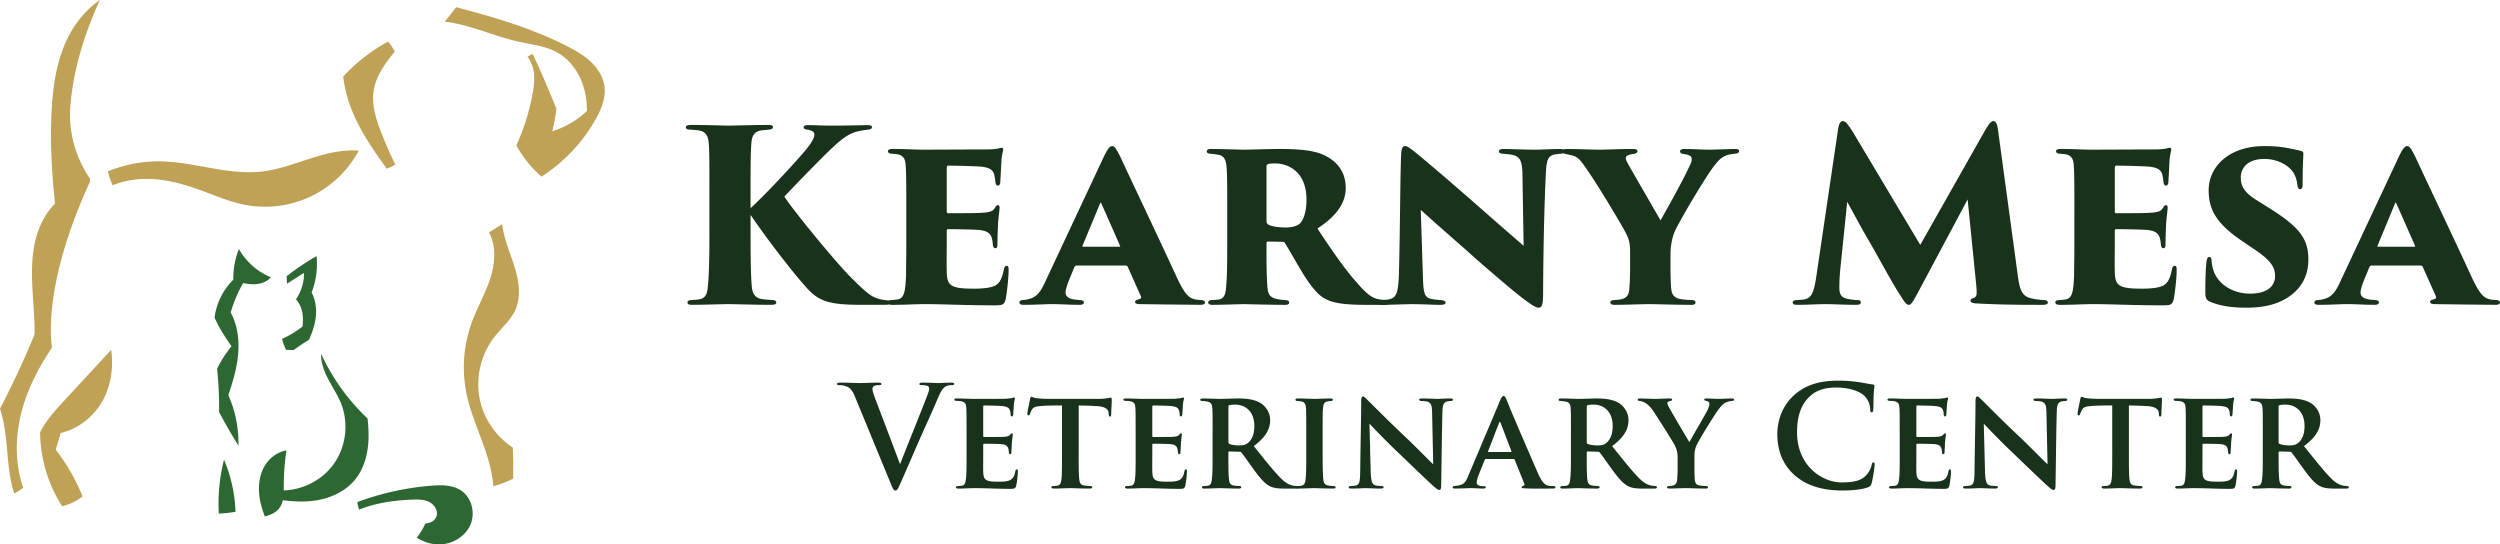 <svg xmlns="http://www.w3.org/2000/svg" xmlns:xlink="http://www.w3.org/1999/xlink" id="Layer_1" x="0" y="0" version="1.1" viewBox="0 0 288 62.72" xml:space="preserve"><style>.st0{fill:#bfa256}.st1{fill:#2d6833}.st2{fill:#19321b}</style><g><g><path d="M36.147 22.461a12.355 12.355 0 005.181-5.102c-1.683-.144-3.41.234-5.042.733-2.034.622-4.033 1.433-6.147 1.67-3.919.439-7.794-1.132-11.737-1.175a15.315 15.315 0 00-5.969 1.154c.121.555.305 1.096.552 1.608 1.277-.534 2.689-.761 4.079-.738 1.968.033 3.901.537 5.755 1.197 1.78.634 3.521 1.42 5.376 1.783 2.677.523 5.527.118 7.952-1.13z" class="st0"/><path d="M25.206 59.169a16.824 16.824 0 001.926-.21 16.981 16.981 0 00-1.325-6.006 20.559 20.559 0 00-.601 6.216zM36.47 29.5a30.298 30.298 0 00-3.449 2.319l.038.863 1.969-1.246a5.33 5.33 0 01-.932 3.038c.309.352.538.786.661 1.237.168.617.171 1.26.094 1.899a10.895 10.895 0 01-2.356 1.431c.104.437.259.861.464 1.261l.873.02a28.307 28.307 0 011.766-1.184c.34-.77.623-1.561.751-2.391.158-1.029.039-2.142-.452-3.042a9.29 9.29 0 00.573-4.205z" class="st1"/><path d="M5.985 40.062c-.315-2.43-.388-8.696 4.362-19.094a.485.485 0 00-.037-.472c-.567-.842-2.547-3.928-2.205-8.267.263-3.346 1.131-6.611 2.347-9.739.325-.837.67-1.676 1.06-2.49-1.653 1.123-2.967 2.787-3.824 4.611-1.248 2.657-1.635 5.636-1.762 8.569-.148 3.425.038 6.856.42 10.264-1.045 1.054-1.783 2.451-2.178 3.895-.623 2.273-.52 4.674-.365 7.026.091 1.379.197 2.768.181 4.149A102.555 102.555 0 010 47.083c.387 1.175.588 2.437.715 3.668.212 2.052.29 4.165.927 6.11a9.893 9.893 0 001.033-.674c-1.057-3.015-.92-6.406.017-9.478.726-2.377 1.897-4.584 3.293-6.647zM44.568 19.437c.332-.139.654-.3.965-.481a52.127 52.127 0 01-1.566-3.569c-.615-1.558-1.165-3.221-.926-4.879.249-1.729 1.31-3.197 2.437-4.557a5.531 5.531 0 00-.769-1.155 19.641 19.641 0 00-5.167 4.026c.157 1.439.56 2.865 1.126 4.198.979 2.31 2.413 4.39 3.9 6.417zM7.298 46.261c-1 1.081-2.032 2.235-2.68 3.535a16.132 16.132 0 002.536 8.523 6.138 6.138 0 002.358-1.131A22.306 22.306 0 006.42 51.81l.569-1.934c2.038-.465 3.854-1.906 4.862-3.761.955-1.757 1.23-3.821.958-5.811l-5.511 5.957zM57.853 25.82c-.507.318-1.012.639-1.516.961.794 1.475.723 3.358.236 4.997-.558 1.881-1.584 3.59-2.25 5.436a15.09 15.09 0 00-.597 8.05c.443 2.206 1.374 4.278 2.11 6.404.486 1.404.888 2.87 1.002 4.343a11.21 11.21 0 002.28-.876c.025-1.191.01-2.382-.046-3.572-1.844-1.216-3.222-3.137-3.739-5.288-.612-2.547-.005-5.36 1.603-7.428.816-1.049 1.883-1.932 2.429-3.144.812-1.804.294-3.909-.358-5.777-.467-1.34-1.003-2.715-1.154-4.106zM69.623 9.897c-.155-1.064-.765-2.022-1.545-2.763-.779-.741-1.722-1.285-2.677-1.778C61.36 3.27 56.966 1.995 52.562.827l-1.32 1.67c.979.118 1.952.345 2.899.619 1.88.542 3.709 1.264 5.619 1.687 1.507.334 3.092.492 4.44 1.245 1.443.806 2.473 2.245 2.981 3.817.304.941.433 1.928.435 2.919a10.235 10.235 0 01-3.989 2.335 28.07 28.07 0 00.479-2.557 118.596 118.596 0 00-2.742-6.36l-.601.331c.407.505.646 1.148.734 1.796.114.837.002 1.689-.152 2.519a25.53 25.53 0 01-1.859 5.905 13.146 13.146 0 002.9 3.596 19.037 19.037 0 006.179-6.508c.689-1.204 1.258-2.571 1.058-3.944z" class="st0"/><path d="M31.201 31.944a7.569 7.569 0 01-3.68-3.257 9.174 9.174 0 00-.644 3.538 7.473 7.473 0 00-2.16 4.366c.511 1.163 1.22 2.25 1.953 3.306a12.512 12.512 0 00-1.662 2.596c.176 1.648.252 3.307.229 4.965a57.232 57.232 0 002.232 3.874 13.615 13.615 0 00-1.165-5.817c.493-1.46.939-2.939 1.106-4.468.188-1.722-.009-3.535-.833-5.048.338-1.181.82-2.321 1.433-3.386.559.106 1.125.177 1.687.101.567-.079 1.138-.341 1.504-.77zM53.096 56.494c-.976-.636-2.225-.632-3.387-.542a31.416 31.416 0 00-8.543 1.889c.033.296.105.587.213.864 1.927-.777 4.039-1.067 6.124-1.149.669-.026 1.371-.025 1.965.283.594.308 1.032 1.022.809 1.653-.18.508-.725.791-1.273.821a8.972 8.972 0 01-.988 1.631c.781.495 1.685.786 2.607.774 1.489-.02 2.975-.898 3.568-2.264.594-1.365.153-3.147-1.095-3.96zM42.339 48.205a24.141 24.141 0 01-5.345-7.447c-.034.958.307 1.917.746 2.781.51 1.003 1.156 1.939 1.568 2.985.913 2.321.528 5.105-.98 7.091-1.32 1.739-3.461 2.812-5.638 2.881.002-.167.001-.334.001-.498A27.442 27.442 0 0133 51.879c-1.059.184-2.027.925-2.559 1.88-.676 1.214-.734 2.696-.446 4.056.121.573.302 1.129.512 1.675.652-.16 1.267-.419 1.666-.94.211-.276.336-.592.41-.928 1.284.172 2.583.225 3.858.019 1.684-.271 3.336-1.032 4.427-2.344 1.021-1.228 1.479-2.846 1.572-4.44.052-.884-.002-1.769-.101-2.652z" class="st1"/></g><g><g><path d="M86.465 23.985c1.508-1.397 3.756-3.756 5.922-6.195.904-1.041 1.425-1.809 1.425-2.248 0-.301-.109-.467-.768-.603-.247-.028-.467-.083-.467-.275 0-.137.137-.247.44-.247 1.233 0 1.343.055 2.905.055 1.59 0 3.591-.055 3.948-.055.467 0 .576.055.576.247 0 .137-.137.247-.493.275-.412.055-.658.081-.987.164-1.344.275-2.221 1.097-3.537 2.357-1.261 1.206-4.358 4.414-5.071 5.182 1.069 1.672 5.593 7.155 7.429 9.074 1.645 1.672 2.385 2.276 2.878 2.494a4 4 0 001.261.356c.384.028.576.083.576.302 0 .219-.247.247-.548.247h-2.686c-3.618 0-4.879-.357-6.278-1.892-1.508-1.645-4.496-5.483-6.525-8.471v2.413c0 2.137.028 4.633.137 5.783.055.685.247 1.371 1.179 1.508.384.055.823.083 1.179.109.329 0 .467.137.467.275s-.109.275-.521.275c-1.809 0-4.742-.083-4.989-.083-.137 0-3.262.083-4.167.083-.356 0-.548-.055-.548-.275 0-.192.192-.275.493-.275.275-.027.548-.027.85-.081.849-.137.932-.796 1.013-1.59.11-1.152.165-3.07.165-5.729V22.34c0-4.25 0-5.017-.083-5.894-.055-.768-.356-1.261-1.015-1.398-.411-.083-.767-.083-1.041-.109-.356 0-.576-.055-.576-.301 0-.165.22-.248.74-.248 1.179 0 3.975.083 4.167.083.247 0 3.564-.083 4.55-.083.467 0 .576.11.576.248 0 .191-.137.273-.493.301-.247.027-.412.027-.823.081-.96.137-1.124.768-1.179 1.645s-.083 1.425-.083 5.675v1.645z" class="st2"/><path d="M104.406 24.04c0-3.948-.028-4.386-.083-5.153-.055-.604-.301-.988-.877-1.097-.219-.055-.493-.055-.74-.083-.356-.027-.412-.164-.412-.301 0-.136.137-.247.521-.247 1.481 0 2.632.083 3.673.083.44 0 6.744-.028 7.128-.028.465 0 .987-.027 1.397-.109.165-.055.302-.083.384-.083.137 0 .192.11.165.248-.055.301-.137.603-.192 1.151a279.75 279.75 0 01-.137 2.577c0 .192-.109.384-.275.384-.136 0-.247-.109-.273-.329-.055-.329-.055-.521-.137-.877-.137-.548-.439-.877-1.617-.987a88.391 88.391 0 00-3.674-.109c-.137 0-.192.081-.192.247v5.017c0 .164.028.219.192.219.74 0 2.44 0 3.4-.027 1.344-.056 1.672-.137 1.974-.604.109-.219.219-.301.328-.301.165 0 .192.164.192.301 0 .275-.164 1.316-.192 2.193a68.61 68.61 0 00-.055 2.056c0 .329-.081.412-.247.412-.137 0-.247-.109-.275-.384-.027-.137-.027-.301-.055-.467-.136-.74-.411-1.179-1.7-1.261-.767-.055-2.632-.081-3.398-.081-.137 0-.165.055-.165.192v1.727c0 .795-.027 1.92 0 2.878.028 1.673.329 2.056 3.126 2.056.629 0 1.589-.027 2.275-.273.685-.275.96-.85 1.179-1.946.056-.275.165-.412.329-.412.192 0 .22.192.22.494 0 1.041-.247 2.96-.357 3.426-.192.603-.384.631-1.288.631-3.674 0-5.429-.137-8.032-.137-1.152 0-2.33.083-3.728.083-.467 0-.576-.137-.576-.301 0-.11.081-.248.493-.248.247-.027.439-.027.713-.081.795-.137.877-1.069.959-2.742 0-.904.028-2.22.028-3.536V24.04zM124.016 30.593c-.165 0-.247.164-.275.247l-.576 1.398c-.247.603-.411 1.151-.411 1.452 0 .796 1.041.823 1.672.877.356.028.439.137.439.248 0 .191-.137.301-.467.301-1.205 0-2.028-.083-3.426-.083-.275 0-1.864.083-3.042.083-.384 0-.493-.11-.493-.275s.136-.275.439-.275c1.179-.136 1.809-.465 2.521-2.083l6.579-14.036c.576-1.261.85-1.618 1.152-1.618.275 0 .493.357.96 1.289.603 1.343 4.85 10.252 6.495 13.872.85 1.754 1.288 2.384 2.221 2.521.219.028.411.055.549.055.301 0 .464.137.464.275 0 .192-.219.275-.493.275-2.768-.028-5.618-.055-7.071-.083-.33 0-.493-.109-.493-.247 0-.164.163-.22.328-.275.219-.081.467-.109.328-.411l-1.507-3.372c-.027-.083-.136-.137-.219-.137h-5.674zm4.88-2.167c.163 0 .163-.055.136-.109l-2.165-4.906c-.083-.137-.083-.083-.137.027l-2.028 4.879c-.028.083.027.109.081.109h4.113zM141.378 24.04c0-3.701-.027-4.057-.083-4.825-.054-1.013-.493-1.343-1.013-1.397-.44-.083-.658-.083-.85-.11-.301 0-.411-.136-.411-.273s.083-.275.493-.275c.987 0 3.509.083 3.81.083.411 0 2.989-.083 4.221-.083 2.469 0 4.167.247 5.154.796 1.317.657 2.33 1.836 2.33 3.701 0 1.864-1.261 3.372-3.261 4.66 1.288 1.974 3.042 4.578 4.549 6.25 1.261 1.453 1.837 1.809 2.605 1.92.248.055.467.055.658.081.246.028.384.165.384.302 0 .219-.275.247-.493.247h-2.138c-2.85 0-4.031-.275-4.935-.85-.712-.465-1.48-1.425-2.357-2.85-1.152-1.92-1.562-2.714-2.029-3.427-.027-.081-.136-.136-.275-.136l-1.645-.028c-.109 0-.19.055-.19.192v1.453c0 1.781.054 2.933.109 3.646.054.603.192 1.096.931 1.288.33.109.824.137 1.125.164.438.028.438.165.438.302 0 .136-.109.247-.467.247-1.672 0-4.578-.083-4.714-.083-.275 0-2.85.083-3.645.083-.413 0-.493-.137-.493-.301 0-.137.163-.248.438-.248.219-.027.576-.027.85-.081.493-.11.712-.521.768-1.371.109-.988.136-2.577.136-4.907v-4.17zm4.524 1.481c0 .164.109.273.219.356.467.247 1.315.329 2.029.329.547 0 1.123-.109 1.507-.384.44-.329.85-1.288.85-2.824 0-3.372-2.304-4.166-3.538-4.166-.355 0-.766 0-.904.081-.109.055-.163.083-.163.275v6.333z" class="st2"/><path d="M161.4 18.037c.027-.795.109-1.206.467-1.206.136 0 .246 0 .931.521 1.181.932 4.962 4.167 8.007 6.854 2.712 2.385 4.002 3.481 4.714 4.112l-.136-8.388c-.056-1.316-.221-1.946-1.29-2.11a8.855 8.855 0 00-.987-.11c-.328-.027-.438-.164-.438-.273 0-.192.219-.275.464-.275.906 0 2.605.083 3.701.083.605 0 1.893-.083 2.879-.083.411 0 .52.11.52.247 0 .11-.054.275-.411.301-.301.028-.384.028-.549.056-.821.109-1.096.465-1.179 1.973-.219 4.469-.301 9.32-.328 14.09 0 1.371-.165 1.617-.52 1.617-.413 0-1.261-.603-3.208-2.193-1.701-1.425-3.647-3.097-4.826-4.166-1.315-1.179-3.426-2.988-5.538-4.907l.248 7.703c.056 1.645.109 2.33.85 2.522.464.109.739.137 1.232.164.413.056.522.137.522.275 0 .192-.165.275-.603.275-.687 0-1.426-.055-3.154-.083-.685 0-2.685.083-3.509.083-.411 0-.547-.083-.547-.275 0-.137.109-.247.438-.275.248-.027.384-.027.685-.055 1.013-.137 1.234-.685 1.317-2.878.139-4.908.139-10.419.248-13.599z" class="st2"/><path d="M187.786 28.948c0-1.288-.275-1.7-.714-2.522-1.096-1.946-3.317-5.565-4.138-6.715-1.016-1.536-1.261-1.7-2.083-1.865a5.932 5.932 0 00-.522-.109c-.275-.055-.355-.164-.355-.301 0-.164.19-.275.493-.275 1.15 0 2.987.083 3.946.083.384 0 2.138-.083 3.757-.083.301 0 .464.11.464.247 0 .165-.08.247-.438.329-.741.083-.904.275-.904.467 0 .164.08.356.246.657.384.685 3.344 5.811 3.757 6.525 1.808-3.208 2.714-4.934 3.179-5.922.248-.52.413-.795.413-1.096s-.112-.521-.96-.631c-.221-.028-.384-.109-.384-.301 0-.164.136-.275.547-.275 1.042 0 1.893.083 2.906.083.301 0 2.413-.083 2.879-.083.275 0 .464.055.464.22 0 .192-.136.301-.464.328a4.76 4.76 0 00-.933.165c-.712.275-.987.631-1.424 1.179-.824.96-4.359 6.881-4.69 7.868a7.305 7.305 0 00-.384 2.192v1.673c0 .356 0 1.206.056 2.22.056.576.083 1.234 1.013 1.426.467.109.933.109 1.4.136.275 0 .411.137.411.275s-.083.275-.438.275c-1.81 0-4.058-.083-4.908-.083-.712 0-2.824.083-3.975.083-.355 0-.493-.11-.493-.301 0-.11.109-.248.467-.248.384-.027.632-.055.85-.109.658-.164.85-.603.877-1.288.083-1.015.083-2.029.083-2.385v-1.839zM232.429 31.579c.219 1.782.493 2.468 1.397 2.741.549.165 1.205.22 1.562.247.357 0 .52.083.52.275 0 .22-.219.275-.656.275-2.277 0-4.496 0-7.623-.165-.52-.027-.629-.192-.629-.328 0-.11.109-.22.301-.275.44-.164.467-.329.357-1.562l-.987-9.815-5.647 10.583c-.741 1.397-.906 1.562-1.125 1.562-.301 0-.467-.275-1.234-1.481-.958-1.535-2.632-4.66-3.672-6.414-.467-.796-1.672-3.044-2.194-3.975l-.795 7.731c-.109 1.179-.109 1.781-.109 2.193 0 .795.275 1.124.96 1.261.411.081.658.109 1.013.136.411 0 .493.083.493.248 0 .219-.109.301-.547.301-1.208 0-2.714-.083-3.538-.083-.848 0-2.138.083-3.152.083-.275 0-.603 0-.603-.275 0-.164.165-.275.549-.275.219-.027.52-.027.821-.081.795-.165 1.069-.796 1.344-2.605l2.493-16.859c.109-.823.301-1.069.576-1.069.301 0 .493.275 1.069 1.124l7.841 13.132 7.511-13.268c.438-.713.656-.988.931-.988s.44.384.522 1.069l2.251 16.557zM238.969 24.04c0-3.948-.029-4.386-.083-5.153-.056-.604-.301-.988-.877-1.097-.219-.055-.493-.055-.741-.083-.355-.027-.411-.164-.411-.301 0-.136.136-.247.52-.247 1.48 0 2.632.083 3.674.083.437 0 6.743-.028 7.127-.028.467 0 .987-.027 1.397-.109.165-.055.304-.083.384-.083.138 0 .192.11.165.248-.054.301-.136.603-.192 1.151a236.99 236.99 0 01-.136 2.577c0 .192-.109.384-.275.384-.138 0-.248-.109-.275-.329-.054-.329-.054-.521-.136-.877-.138-.548-.44-.877-1.618-.987a88.34 88.34 0 00-3.674-.109c-.136 0-.192.081-.192.247v5.017c0 .164.029.219.192.219.741 0 2.44 0 3.4-.027 1.344-.056 1.672-.137 1.975-.604.109-.219.219-.301.328-.301.165 0 .192.164.192.301 0 .275-.165 1.316-.192 2.193a69.02 69.02 0 00-.056 2.056c0 .329-.083.412-.246.412-.138 0-.248-.109-.275-.384-.027-.137-.027-.301-.056-.467-.136-.74-.411-1.179-1.699-1.261-.768-.055-2.632-.081-3.4-.081-.136 0-.165.055-.165.192v1.727c0 .795-.027 1.92 0 2.878.029 1.673.33 2.056 3.125 2.056.632 0 1.592-.027 2.277-.273.685-.275.96-.85 1.179-1.946.054-.275.165-.412.328-.412.192 0 .221.192.221.494 0 1.041-.248 2.96-.357 3.426-.192.603-.384.631-1.288.631-3.674 0-5.429-.137-8.033-.137-1.152 0-2.33.083-3.728.083-.467 0-.576-.137-.576-.301 0-.11.083-.248.493-.248.248-.027.44-.027.712-.081.797-.137.877-1.069.96-2.742 0-.904.029-2.22.029-3.536V24.04zM254.603 34.759c-.438-.164-.549-.52-.549-.959 0-2.057.056-2.934.138-3.674.054-.439.192-.52.328-.52.138 0 .219.109.248.356.027.219.027.411.083.631.328 2.056 2.33 3.234 4.33 3.234 2.221 0 2.906-1.041 2.906-2.001s-.33-1.727-2.413-3.125l-1.507-1.015c-2.933-2.028-3.73-3.618-3.73-5.811.029-2.741 2.413-5.045 6.388-5.045 1.123 0 1.864.056 2.989.275.384.083.821.165 1.232.275.248.055.301.137.301.356-.027.877-.083 1.289-.083 3.481 0 .412-.08.576-.272.576-.138 0-.275-.055-.33-.465a3.628 3.628 0 00-.384-1.316c-.493-.877-1.781-1.7-3.426-1.7-2.056 0-2.714 1.151-2.714 2.165 0 1.042.493 1.754 1.864 2.605l1.4.877c3.536 2.22 4.522 3.564 4.522 5.949 0 1.892-.848 3.536-2.741 4.578-1.453.823-3.152.959-4.44.959-1.919-.001-3.18-.274-4.14-.686zM273.199 30.593c-.165 0-.248.164-.275.247l-.576 1.398c-.248.603-.411 1.151-.411 1.452 0 .796 1.04.823 1.672.877.355.028.438.137.438.248 0 .191-.136.301-.467.301-1.205 0-2.027-.083-3.426-.083-.275 0-1.864.083-3.042.083-.384 0-.493-.11-.493-.275s.136-.275.44-.275c1.179-.136 1.808-.465 2.52-2.083l6.58-14.036c.576-1.261.85-1.618 1.152-1.618.275 0 .493.357.96 1.289.603 1.343 4.85 10.252 6.496 13.872.85 1.754 1.288 2.384 2.221 2.521.219.028.411.055.549.055.301 0 .464.137.464.275 0 .192-.219.275-.493.275-2.768-.028-5.618-.055-7.071-.083-.33 0-.493-.109-.493-.247 0-.164.163-.22.328-.275.219-.081.466-.109.328-.411l-1.507-3.372c-.027-.083-.136-.137-.219-.137h-5.675zm4.879-2.167c.163 0 .163-.055.136-.109l-2.165-4.906c-.083-.137-.083-.083-.138.027l-2.027 4.879c-.029.083.027.109.08.109h4.114z" class="st2"/></g><g><path d="M98.475 45.661c-.371-.888-.646-1.066-1.227-1.227-.242-.064-.501-.064-.63-.064-.145 0-.194-.049-.194-.145 0-.129.177-.146.42-.146.855 0 1.776.049 2.34.049.404 0 1.178-.049 1.985-.049.194 0 .371.033.371.146 0 .112-.097.145-.242.145-.258 0-.501.016-.63.112a.387.387 0 00-.162.339c0 .21.145.662.371 1.243.888 2.324 1.97 5.181 2.809 7.409.694-1.776 2.825-7.054 3.212-8.119.081-.21.145-.452.145-.597 0-.129-.064-.258-.21-.307a2.169 2.169 0 00-.646-.08c-.145 0-.274-.016-.274-.129 0-.129.145-.162.452-.162.807 0 1.485.049 1.695.049.274 0 1.033-.049 1.517-.049.21 0 .339.033.339.146 0 .112-.097.145-.258.145s-.5 0-.791.193c-.21.145-.452.42-.888 1.453-.63 1.517-1.065 2.389-1.937 4.374-1.033 2.357-1.791 4.117-2.147 4.924-.419.936-.517 1.195-.742 1.195-.21 0-.307-.226-.614-.985l-4.064-9.863zM111.346 49.873c0-2.098 0-2.47-.033-2.921-.032-.452-.145-.63-.581-.727-.129-.032-.355-.032-.549-.048-.162 0-.242-.049-.242-.146 0-.097.097-.129.323-.129.678 0 1.324.049 2.034.049.436 0 3.39 0 3.648-.016.274-.032.517-.064.645-.081.081-.016.162-.064.226-.064.081 0 .097.064.097.129 0 .097-.097.29-.129.871-.016.258-.032.533-.064.952 0 .081-.032.226-.162.226-.097 0-.129-.081-.145-.258 0-.064 0-.275-.081-.452-.097-.258-.225-.403-.92-.484-.274-.032-1.727-.064-2.05-.064-.064 0-.097.049-.097.145v3.342c0 .097.016.145.097.145.339 0 1.889 0 2.244-.016.404-.032.613-.081.743-.226.097-.129.162-.177.226-.177s.097.032.097.113c0 .097-.064.404-.113 1.065 0 .275-.048.856-.048.969s-.016.258-.146.258c-.097 0-.145-.145-.145-.226-.016-.129-.016-.21-.048-.371-.081-.307-.242-.517-.807-.565-.29-.032-1.647-.048-2.002-.048-.081 0-.097.064-.097.145v1.049c0 .469-.016 1.598 0 2.018.033.952.242 1.162 1.728 1.162.371 0 .968 0 1.324-.162.371-.177.532-.451.645-1.033.032-.145.065-.225.178-.225.112 0 .112.129.112.274 0 .356-.112 1.34-.193 1.614-.097.356-.226.356-.759.356-1.404 0-2.615-.081-4.051-.081-.581 0-1.162.049-1.84.049-.194 0-.29-.049-.29-.145 0-.065.048-.145.242-.145.194-.016.371-.016.501-.049.29-.064.371-.371.419-.856.065-.565.065-1.614.065-2.792v-2.424zM124.264 52.295c0 1.227 0 2.308.065 2.905.048.371.129.678.565.726.194.032.484.049.695.065.161 0 .242.064.242.129 0 .097-.097.162-.29.162-.936 0-1.921-.049-2.276-.049-.323 0-1.308.049-1.857.049-.194 0-.29-.065-.29-.162 0-.064.064-.129.242-.129.194-.016.356-.016.484-.049.307-.064.388-.355.436-.759.065-.581.065-1.614.065-2.889V46.71c-.533 0-1.598 0-2.244.049-.823.064-1.065.129-1.258.484-.097.177-.129.29-.194.451-.032.097-.081.162-.162.162-.097 0-.129-.081-.129-.242.016-.29.274-1.437.306-1.615.032-.193.081-.29.162-.29.113 0 .242.129.597.162.387.049.969.081 1.452.081h5.715c.451 0 .758-.049.968-.081.21-.032.323-.064.404-.064.097 0 .113.08.113.323 0 .274-.064 1.275-.064 1.63-.016.145-.049.226-.145.226-.113 0-.129-.081-.145-.275 0-.049-.016-.113-.016-.177-.032-.371-.371-.743-1.565-.759-.388-.032-.985-.048-1.873-.064v5.584zM130.824 49.873c0-2.098 0-2.47-.033-2.921-.032-.452-.145-.63-.581-.727-.129-.032-.355-.032-.549-.048-.162 0-.242-.049-.242-.146 0-.097.097-.129.323-.129.678 0 1.324.049 2.034.049.436 0 3.39 0 3.648-.016.274-.032.517-.064.645-.081.081-.016.162-.064.226-.064.081 0 .097.064.097.129 0 .097-.097.29-.129.871-.016.258-.032.533-.064.952 0 .081-.032.226-.162.226-.097 0-.129-.081-.145-.258 0-.064 0-.275-.081-.452-.097-.258-.225-.403-.92-.484-.274-.032-1.727-.064-2.05-.064-.064 0-.097.049-.097.145v3.342c0 .097.016.145.097.145.339 0 1.889 0 2.244-.016.404-.032.613-.081.743-.226.097-.129.162-.177.226-.177s.097.032.097.113c0 .097-.064.404-.113 1.065 0 .275-.048.856-.048.969s-.016.258-.146.258c-.097 0-.145-.145-.145-.226-.016-.129-.016-.21-.048-.371-.081-.307-.243-.517-.807-.565-.29-.032-1.647-.048-2.002-.048-.081 0-.097.064-.097.145v1.049c0 .469-.016 1.598 0 2.018.033.952.243 1.162 1.728 1.162.371 0 .968 0 1.324-.162.371-.177.532-.451.645-1.033.032-.145.065-.225.178-.225.112 0 .112.129.112.274 0 .356-.112 1.34-.193 1.614-.097.356-.226.356-.759.356-1.404 0-2.615-.081-4.051-.081-.581 0-1.162.049-1.84.049-.194 0-.29-.049-.29-.145 0-.065.048-.145.242-.145.194-.016.371-.016.501-.049.29-.064.371-.371.419-.856.065-.565.065-1.614.065-2.792v-2.424zM139.69 49.873c0-2.098 0-2.405-.033-2.841-.032-.484-.161-.694-.597-.775-.178-.032-.371-.048-.549-.064-.161 0-.242-.049-.242-.145s.097-.145.307-.145c.726 0 1.711.049 1.985.049.436 0 1.582-.049 2.066-.049.969 0 1.921.097 2.647.565.452.29 1.049.984 1.049 1.921 0 1.033-.484 1.953-1.889 3.002 1.195 1.485 2.195 2.76 3.035 3.616.775.823 1.307.888 1.565.952.145.016.258.016.371.033.129 0 .194.064.194.129 0 .113-.097.162-.275.162h-1.356c-.936 0-1.34-.097-1.743-.307-.565-.307-1.097-.936-1.84-1.953-.581-.807-1.178-1.663-1.388-1.904-.049-.065-.129-.081-.226-.081l-1.146-.032c-.064 0-.113.032-.113.113v.29c0 1.243 0 2.195.064 2.76.032.404.129.71.565.758.194.049.484.049.678.065.129 0 .177.064.177.129 0 .097-.097.162-.275.162-.855 0-1.985-.049-2.195-.049-.242 0-1.227.049-1.792.049-.177 0-.274-.049-.274-.145 0-.065.064-.145.226-.145.21-.016.387-.016.517-.049.274-.064.371-.355.404-.775.081-.565.081-1.598.081-2.873v-2.423zm1.824 1.05c0 .129.032.194.129.226.29.113.71.161 1.081.161.517 0 .743-.064.985-.242.404-.29.791-.888.791-1.985 0-1.953-1.34-2.47-2.147-2.47-.338 0-.597.016-.726.064-.081.032-.113.081-.113.194v4.052z" class="st2"/><path d="M150.479 49.873c0-2.098 0-2.421-.033-2.873-.032-.452-.177-.678-.484-.743-.145-.032-.323-.048-.501-.064-.145 0-.226-.049-.226-.162 0-.08.097-.129.323-.129.565 0 1.534.049 1.889.049.323 0 1.275-.049 1.824-.049.193 0 .273.049.273.129 0 .113-.08.162-.225.162-.146.016-.21.016-.372.049-.388.064-.501.306-.532.775-.049.436-.049.758-.049 2.857v2.422c0 1.291.016 2.34.08 2.922.033.371.146.662.565.71.21.049.404.049.614.065.177 0 .242.08.242.145 0 .097-.113.145-.275.145-.952 0-1.872-.049-2.211-.049-.275 0-1.243.049-1.808.049-.194 0-.29-.049-.29-.145 0-.065.064-.145.242-.145.194-.016.307-.016.436-.049.274-.064.404-.307.436-.694.081-.582.081-1.615.081-2.954v-2.423zM156.81 46.177c0-.307.049-.501.209-.501.146 0 .275.162.517.403.259.226 2.148 2.179 4.456 4.343 1.049 1 2.857 2.84 3.115 3.066l-.129-5.972c-.016-.823-.129-1.097-.517-1.243-.21-.064-.532-.064-.727-.081-.177 0-.242-.081-.242-.162 0-.112.162-.129.355-.129.711 0 1.437.049 1.793.049.177 0 .758-.049 1.437-.049.177 0 .306.032.306.145 0 .081-.064.145-.242.145-.146.016-.259.016-.404.049-.421.113-.549.387-.565 1.162-.064 2.066-.097 5.666-.146 8.539 0 .371-.08.5-.209.5-.177 0-.388-.177-.694-.451-.904-.823-2.631-2.486-3.972-3.777-1.419-1.324-3.002-3.003-3.39-3.406l.146 5.601c.033 1.05.193 1.389.484 1.485.243.081.517.081.76.097.145 0 .242.048.242.129 0 .113-.129.162-.323.162-.839 0-1.404-.049-1.776-.049-.177 0-.92.049-1.614.049-.177 0-.306-.016-.306-.145 0-.081.08-.145.226-.145.177-.016.419-.016.612-.065.404-.113.469-.468.485-1.663.031-2.905.113-6.278.113-8.086zM171.167 52.876c-.064 0-.097.032-.13.113l-.71 1.759c-.129.339-.21.678-.21.84 0 .404.501.419.807.419.195 0 .243.064.243.129 0 .113-.113.145-.259.145-.501 0-1.082-.049-1.581-.049-.162 0-.969.049-1.711.049-.177 0-.259-.032-.259-.145 0-.081.081-.145.195-.145 1.016-.097 1.242-.291 1.614-1.227l3.421-8.087c.292-.758.452-1.065.63-1.065.13 0 .21.145.372.5.275.791 2.663 6.296 3.567 8.362.517 1.211.92 1.42 1.259 1.485.146.033.388.033.532.033.177 0 .242.064.242.145 0 .097-.064.145-.273.145-.678 0-2.374.032-3.39-.032-.146-.016-.243-.049-.243-.129 0-.064.066-.097.146-.129.145-.049.258-.097.162-.291l-1.097-2.728c-.017-.064-.064-.097-.13-.097h-3.197zm2.889-.807c.08 0 .08-.032.064-.081l-1.259-3.293c-.049-.129-.096-.161-.162 0l-1.275 3.293c-.016.049 0 .081.064.081h2.568zM180.971 49.873c0-2.098 0-2.405-.033-2.841-.033-.484-.162-.694-.597-.775-.179-.032-.372-.048-.549-.064-.162 0-.242-.049-.242-.145s.096-.145.306-.145c.727 0 1.711.049 1.986.049.435 0 1.581-.049 2.066-.049.969 0 1.92.097 2.647.565.452.29 1.049.984 1.049 1.921 0 1.033-.484 1.953-1.889 3.002 1.195 1.485 2.195 2.76 3.035 3.616.775.823 1.308.888 1.565.952.146.016.259.016.372.033.129 0 .193.064.193.129 0 .113-.096.162-.275.162h-1.355c-.936 0-1.341-.097-1.744-.307-.564-.307-1.097-.936-1.84-1.953-.581-.807-1.178-1.663-1.388-1.904-.049-.065-.129-.081-.226-.081l-1.146-.032c-.064 0-.113.032-.113.113v.29c0 1.243 0 2.195.064 2.76.033.404.13.71.565.758.195.049.485.049.678.065.129 0 .177.064.177.129 0 .097-.096.162-.275.162-.854 0-1.985-.049-2.195-.049-.242 0-1.226.049-1.791.049-.177 0-.275-.049-.275-.145 0-.065.064-.145.226-.145.21-.016.388-.016.517-.049.275-.064.372-.355.404-.775.081-.565.081-1.598.081-2.873v-2.423zm1.823 1.05c0 .129.033.194.13.226.29.113.71.161 1.08.161.517 0 .743-.064.986-.242.404-.29.79-.888.79-1.985 0-1.953-1.339-2.47-2.146-2.47-.339 0-.597.016-.727.064-.08.032-.113.081-.113.194v4.052zM193.26 52.714c0-.726-.146-1.033-.339-1.437-.177-.355-1.986-3.228-2.485-3.954-.388-.549-.694-.808-1.017-.969a1.612 1.612 0 00-.517-.162c-.113 0-.242-.049-.242-.145 0-.081.064-.145.242-.145.323 0 1.421.049 1.904.049.275 0 .92-.049 1.598-.049.145 0 .226.049.226.129 0 .081-.049.129-.259.178-.177.032-.29.113-.29.226 0 .112.064.258.177.451.195.42 2.132 3.664 2.357 4.052.292-.565 1.889-3.261 2.099-3.713.146-.307.21-.549.21-.726 0-.129-.064-.242-.339-.307-.129-.032-.259-.081-.259-.162 0-.097.064-.129.259-.129.499 0 .952.049 1.388.049.29 0 1.259-.049 1.534-.049.16 0 .273.049.273.129 0 .097-.113.162-.29.162a2.344 2.344 0 00-.612.145c-.308.145-.468.29-.76.646-.468.549-2.47 3.809-2.711 4.391-.209.517-.209.968-.209 1.356v1.097c0 .226 0 .775.032 1.34.033.387.129.71.581.758.21.049.501.049.711.065.16 0 .242.08.242.145 0 .097-.081.145-.259.145-.92 0-1.904-.049-2.308-.049-.355 0-1.308.049-1.84.049-.21 0-.323-.032-.323-.145 0-.065.081-.129.226-.145.162-.016.339-.016.469-.065.322-.048.468-.338.484-.743.049-.581.049-1.13.049-1.356v-1.112zM206.747 54.748c-1.582-1.388-2.002-3.196-2.002-4.762 0-1.097.339-3.002 1.889-4.423 1.162-1.065 2.696-1.711 5.101-1.711 1 0 1.597.064 2.34.161.614.081 1.179.226 1.663.275.177.016.195.097.195.193 0 .129-.049.323-.081.888-.032.533-.016 1.421-.049 1.743-.016.242-.047.388-.193.388-.129 0-.162-.145-.162-.371a2.301 2.301 0 00-.63-1.485c-.532-.565-1.791-1.001-3.277-1.001-1.404 0-2.324.355-3.035 1.001-1.178 1.082-1.485 2.615-1.485 4.181 0 3.842 2.922 5.746 5.085 5.746 1.437 0 2.308-.162 2.953-.904.275-.306.485-.775.549-1.065.049-.258.08-.323.21-.323.113 0 .145.113.145.242 0 .193-.193 1.598-.355 2.146-.08.275-.146.356-.419.469-.647.258-1.873.371-2.906.371-2.211.001-4.068-.483-5.536-1.759zM218.844 49.873c0-2.098 0-2.47-.033-2.921-.033-.452-.146-.63-.581-.727-.129-.032-.355-.032-.549-.048-.162 0-.242-.049-.242-.146 0-.097.097-.129.323-.129.678 0 1.324.049 2.033.049.436 0 3.39 0 3.649-.016.273-.032.517-.064.645-.081.08-.016.162-.064.226-.064.08 0 .097.064.097.129 0 .097-.097.29-.13.871-.016.258-.032.533-.064.952 0 .081-.032.226-.162.226-.096 0-.129-.081-.145-.258 0-.064 0-.275-.081-.452-.096-.258-.225-.403-.92-.484-.273-.032-1.727-.064-2.049-.064-.064 0-.097.049-.097.145v3.342c0 .097.016.145.097.145.339 0 1.889 0 2.244-.016.404-.032.612-.081.743-.226.096-.129.162-.177.226-.177s.096.032.096.113c0 .097-.064.404-.113 1.065 0 .275-.047.856-.047.969s-.017.258-.146.258c-.097 0-.146-.145-.146-.226-.016-.129-.016-.21-.047-.371-.081-.307-.243-.517-.807-.565-.29-.032-1.647-.048-2.002-.048-.081 0-.097.064-.097.145v1.049c0 .469-.016 1.598 0 2.018.033.952.242 1.162 1.727 1.162.372 0 .969 0 1.324-.162.372-.177.532-.451.645-1.033.033-.145.066-.225.179-.225.112 0 .112.129.112.274 0 .356-.112 1.34-.193 1.614-.097.356-.226.356-.758.356-1.405 0-2.616-.081-4.052-.081-.581 0-1.162.049-1.84.049-.193 0-.29-.049-.29-.145 0-.065.049-.145.242-.145.195-.016.372-.016.501-.049.29-.064.372-.371.419-.856.066-.565.066-1.614.066-2.792v-2.424zM227.58 46.177c0-.307.049-.501.21-.501.146 0 .275.162.517.403.258.226 2.146 2.179 4.456 4.343 1.049 1 2.856 2.84 3.115 3.066l-.129-5.972c-.017-.823-.13-1.097-.517-1.243-.21-.064-.534-.064-.727-.081-.177 0-.242-.081-.242-.162 0-.112.162-.129.355-.129.71 0 1.437.049 1.791.049.177 0 .758-.049 1.437-.049.177 0 .308.032.308.145 0 .081-.066.145-.243.145-.145.016-.258.016-.404.049-.419.113-.548.387-.565 1.162-.064 2.066-.096 5.666-.145 8.539 0 .371-.08.5-.21.5-.177 0-.386-.177-.694-.451-.904-.823-2.631-2.486-3.971-3.777-1.421-1.324-3.002-3.003-3.39-3.406l.145 5.601c.033 1.05.195 1.389.485 1.485.242.081.517.081.758.097.146 0 .242.048.242.129 0 .113-.129.162-.322.162-.84 0-1.405-.049-1.776-.049-.177 0-.92.049-1.614.049-.177 0-.308-.016-.308-.145 0-.081.081-.145.226-.145.177-.016.421-.016.614-.065.404-.113.468-.468.484-1.663.034-2.905.114-6.278.114-8.086zM245.248 52.295c0 1.227 0 2.308.064 2.905.049.371.129.678.565.726.193.032.484.049.694.065.162 0 .242.064.242.129 0 .097-.096.162-.29.162-.936 0-1.92-.049-2.275-.049-.323 0-1.308.049-1.857.049-.193 0-.29-.065-.29-.162 0-.064.064-.129.242-.129.195-.016.356-.016.485-.049.306-.064.388-.355.435-.759.066-.581.066-1.614.066-2.889V46.71c-.534 0-1.598 0-2.245.049-.823.064-1.065.129-1.258.484-.097.177-.13.29-.195.451-.032.097-.08.162-.162.162-.096 0-.129-.081-.129-.242.016-.29.275-1.437.306-1.615.033-.193.081-.29.162-.29.113 0 .242.129.598.162.386.049.969.081 1.452.081h5.715c.451 0 .758-.049.967-.081.21-.032.323-.064.404-.064.097 0 .113.08.113.323 0 .274-.064 1.275-.064 1.63-.016.145-.049.226-.145.226-.113 0-.13-.081-.146-.275 0-.049-.016-.113-.016-.177-.033-.371-.372-.743-1.565-.759-.388-.032-.986-.048-1.873-.064v5.584zM251.806 49.873c0-2.098 0-2.47-.033-2.921-.032-.452-.145-.63-.581-.727-.129-.032-.355-.032-.548-.048-.162 0-.242-.049-.242-.146 0-.097.096-.129.322-.129.678 0 1.324.049 2.035.049.435 0 3.39 0 3.647-.016.275-.032.517-.064.645-.081.081-.016.162-.064.226-.064.081 0 .097.064.097.129 0 .097-.097.29-.129.871-.016.258-.033.533-.064.952 0 .081-.033.226-.162.226-.097 0-.129-.081-.146-.258 0-.064 0-.275-.08-.452-.097-.258-.226-.403-.92-.484-.275-.032-1.727-.064-2.05-.064-.064 0-.096.049-.096.145v3.342c0 .097.016.145.096.145.339 0 1.889 0 2.244-.016.404-.032.614-.081.743-.226.097-.129.162-.177.226-.177s.097.032.097.113c0 .097-.064.404-.113 1.065 0 .275-.049.856-.049.969s-.016.258-.145.258c-.097 0-.146-.145-.146-.226-.016-.129-.016-.21-.049-.371-.08-.307-.242-.517-.807-.565-.29-.032-1.647-.048-2.002-.048-.08 0-.096.064-.096.145v1.049c0 .469-.017 1.598 0 2.018.032.952.242 1.162 1.727 1.162.371 0 .967 0 1.324-.162.371-.177.532-.451.645-1.033.032-.145.064-.225.177-.225s.113.129.113.274c0 .356-.113 1.34-.193 1.614-.097.356-.226.356-.76.356-1.404 0-2.614-.081-4.051-.081-.581 0-1.162.049-1.84.049-.195 0-.29-.049-.29-.145 0-.065.049-.145.242-.145.193-.016.371-.016.501-.049.29-.064.371-.371.419-.856.064-.565.064-1.614.064-2.792v-2.424zM260.673 49.873c0-2.098 0-2.405-.033-2.841-.032-.484-.16-.694-.597-.775-.177-.032-.371-.048-.548-.064-.162 0-.243-.049-.243-.145s.097-.145.308-.145c.726 0 1.71.049 1.985.049.436 0 1.582-.049 2.066-.049.969 0 1.922.097 2.647.565.452.29 1.05.984 1.05 1.921 0 1.033-.485 1.953-1.889 3.002 1.195 1.485 2.195 2.76 3.035 3.616.774.823 1.306.888 1.565.952.145.016.258.016.371.033.13 0 .195.064.195.129 0 .113-.097.162-.275.162h-1.356c-.936 0-1.339-.097-1.743-.307-.565-.307-1.097-.936-1.84-1.953-.581-.807-1.179-1.663-1.388-1.904-.049-.065-.13-.081-.226-.081l-1.146-.032c-.064 0-.113.032-.113.113v.29c0 1.243 0 2.195.064 2.76.033.404.129.71.565.758.193.049.484.049.678.065.129 0 .177.064.177.129 0 .097-.097.162-.275.162-.856 0-1.986-.049-2.195-.049-.243 0-1.228.049-1.793.049-.177 0-.273-.049-.273-.145 0-.065.064-.145.226-.145.209-.016.386-.016.517-.049.273-.064.371-.355.404-.775.08-.565.08-1.598.08-2.873v-2.423zm1.824 1.05c0 .129.032.194.129.226.29.113.71.161 1.082.161.517 0 .743-.064.984-.242.404-.29.791-.888.791-1.985 0-1.953-1.339-2.47-2.148-2.47-.338 0-.597.016-.726.064-.081.032-.113.081-.113.194v4.052z" class="st2"/></g></g></g></svg>